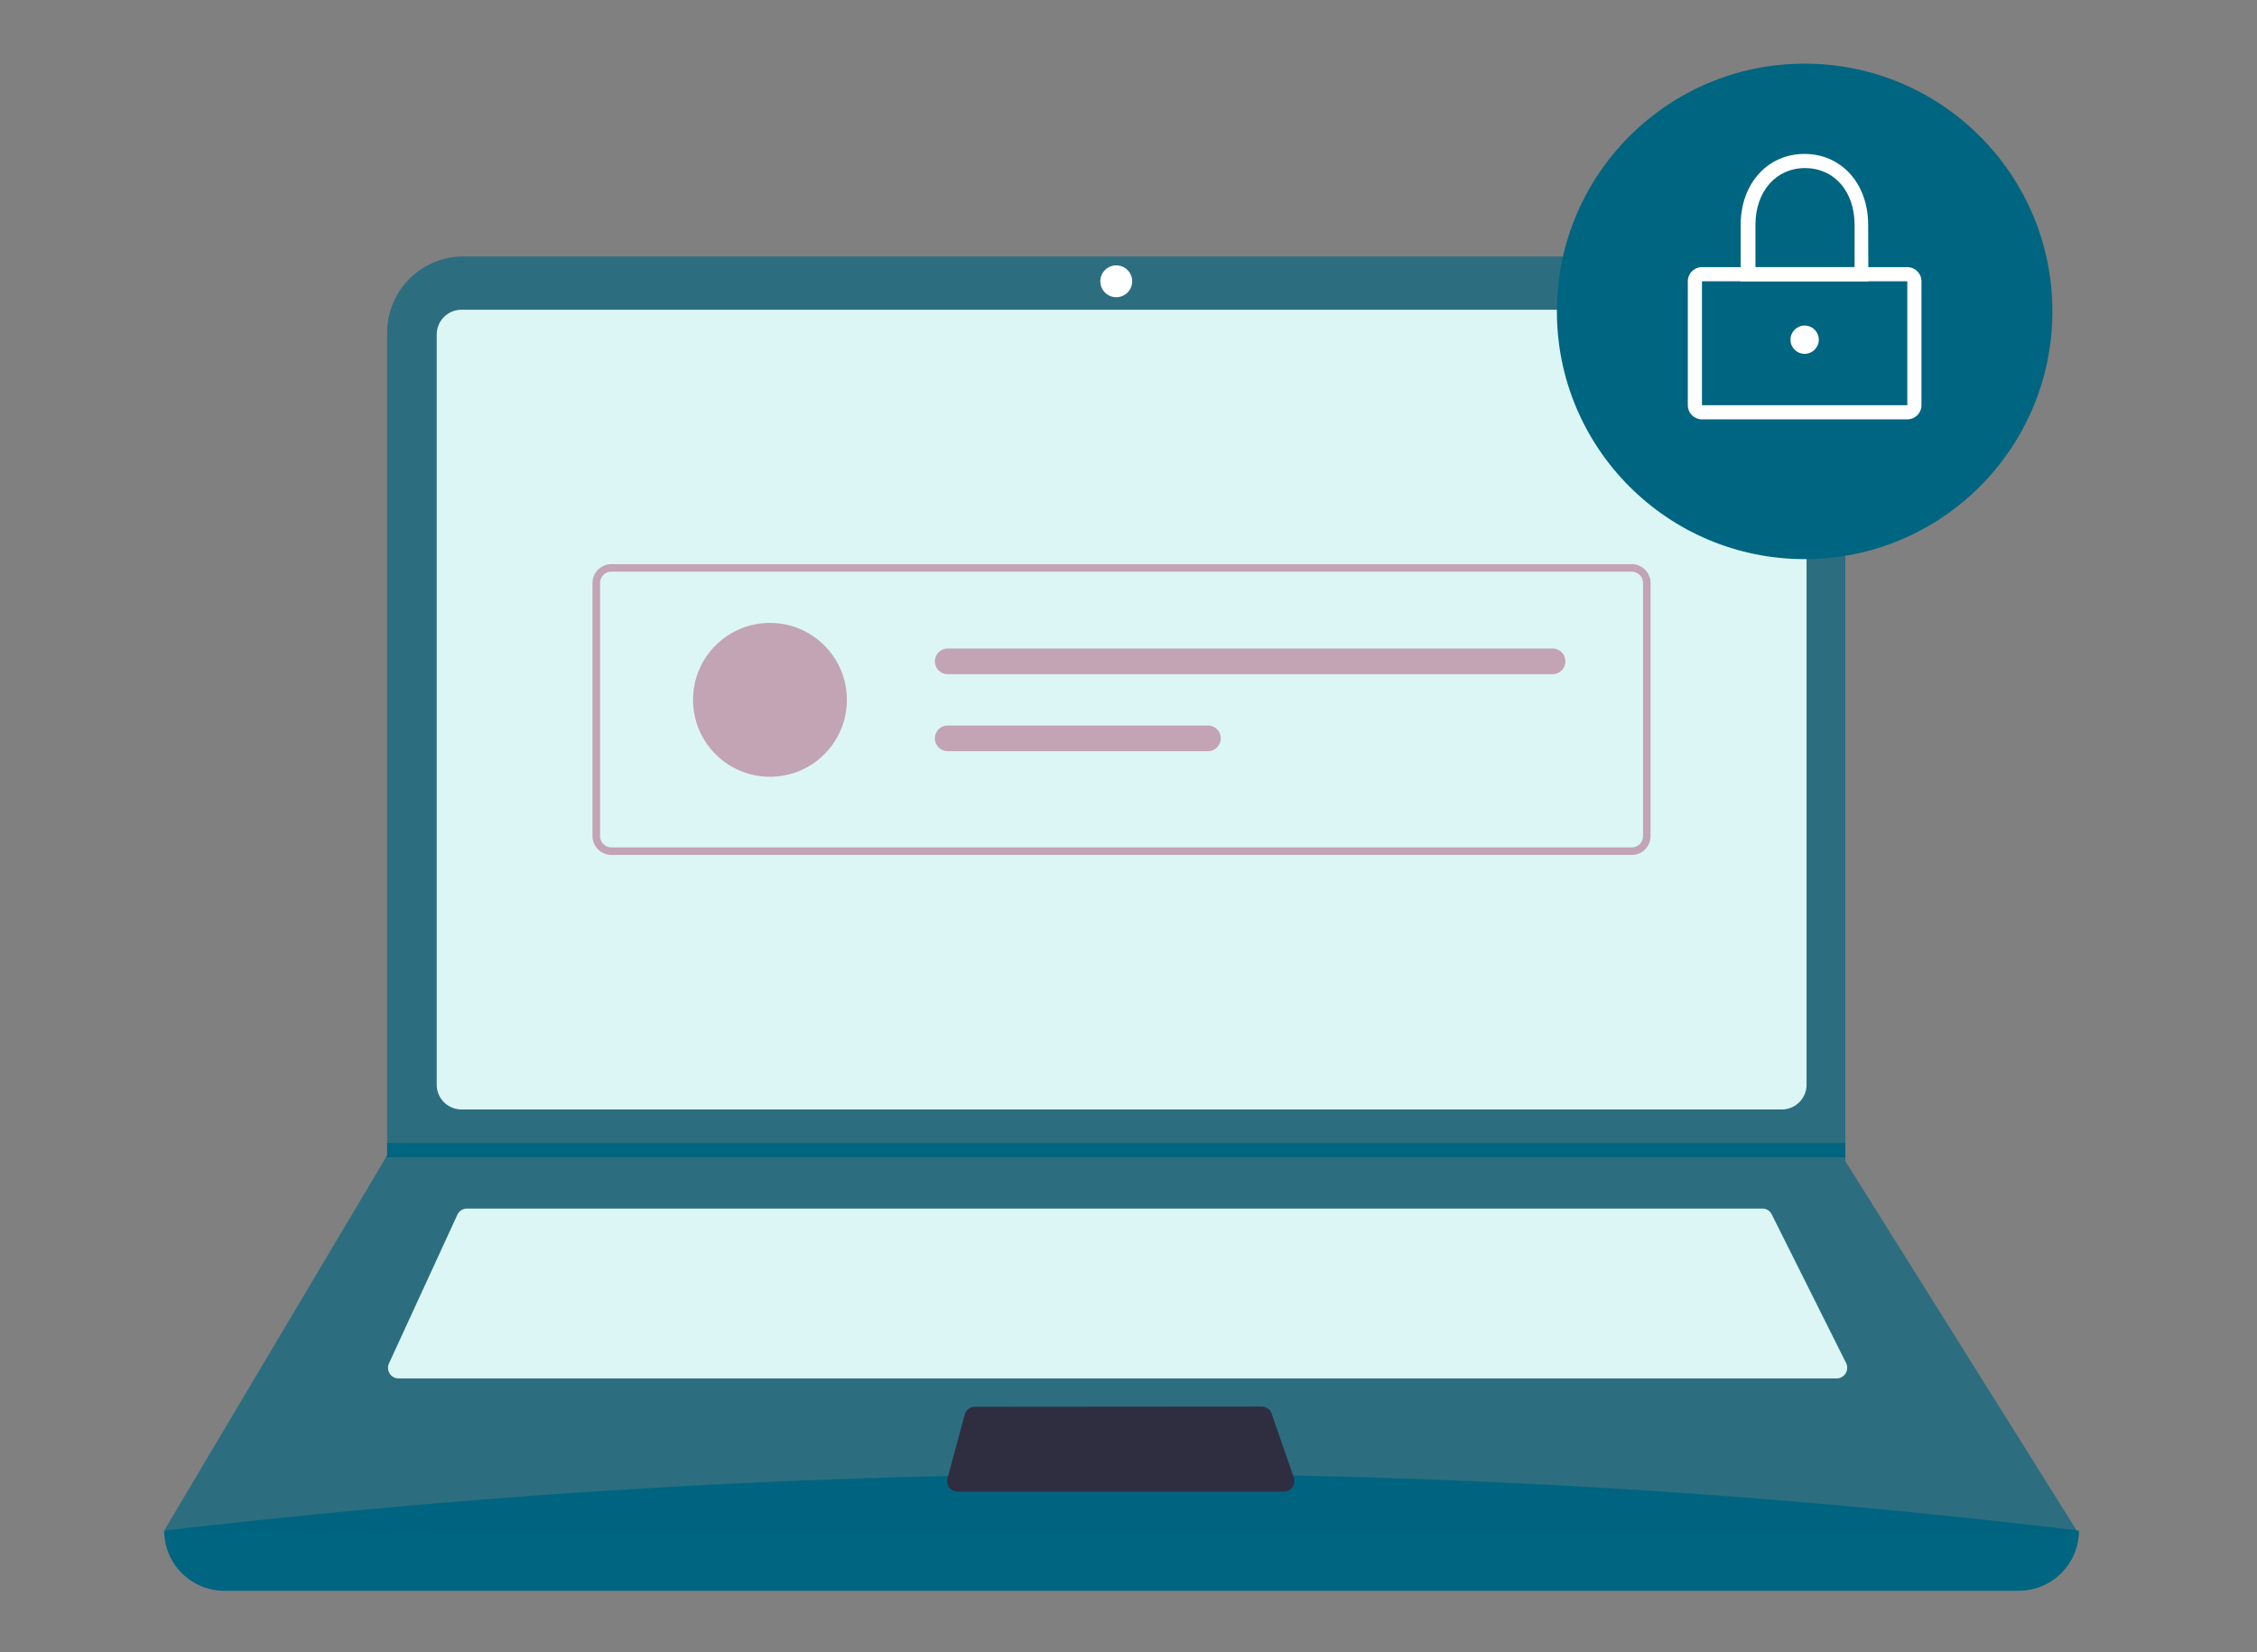 <svg id="b2448b99-d97f-419e-8dc3-d5510f0392fe" xmlns="http://www.w3.org/2000/svg" viewBox="0 0 306 224"><rect x="0" y="0" width="306" height="224" fill="#808080" stroke="none"/><defs><style>.cls-1,.cls-2{fill:#006580;}.cls-2{opacity:0.66;}.cls-3{fill:#dcf6f5;}.cls-4{fill:#fff;}.cls-5{fill:#2f2e41;}.cls-6{fill:#c3a4b4;}</style></defs><path class="cls-1" d="M273.7,215.69H30.42a8.16,8.16,0,0,1-8.16-8.16h0q132.29-15.37,259.6,0h0a8.16,8.16,0,0,1-8.16,8.16Z"/><path class="cls-2" d="M281.86,208l-259.6-.48,30.08-50.62.15-.24V45.1A10.32,10.32,0,0,1,62.8,34.78H239.88A10.32,10.32,0,0,1,250.19,45.1h0V157.44Z"/><path class="cls-3" d="M62.57,42a3.36,3.36,0,0,0-3.36,3.36V147.07a3.36,3.36,0,0,0,3.36,3.36h179a3.36,3.36,0,0,0,3.36-3.36V45.34A3.36,3.36,0,0,0,241.55,42Z"/><path class="cls-3" d="M63.32,163.87a1.42,1.42,0,0,0-1.31.83l-9.27,20.16a1.44,1.44,0,0,0,.7,1.91,1.58,1.58,0,0,0,.6.13H249a1.44,1.44,0,0,0,1.44-1.44,1.47,1.47,0,0,0-.15-.65l-10.08-20.15a1.4,1.4,0,0,0-1.28-.79Z"/><circle class="cls-4" cx="151.34" cy="38.14" r="2.16"/><path class="cls-5" d="M132.18,190.74a1.43,1.43,0,0,0-1.39,1.06l-2.33,8.64a1.43,1.43,0,0,0,1,1.76,1.14,1.14,0,0,0,.37.05h44.23a1.43,1.43,0,0,0,1.43-1.44,1.49,1.49,0,0,0-.07-.47l-3-8.63a1.45,1.45,0,0,0-1.36-1Z"/><polygon class="cls-1" points="250.19 154.99 250.19 156.91 52.34 156.91 52.49 156.67 52.49 154.99 250.19 154.99"/><circle class="cls-1" cx="244.67" cy="42.22" r="33.59"/><path class="cls-4" d="M258.59,56.86H230.75a1.93,1.93,0,0,1-1.92-1.92V38.14a1.93,1.93,0,0,1,1.92-1.92h27.84a1.93,1.93,0,0,1,1.92,1.92v16.8A1.93,1.93,0,0,1,258.59,56.86ZM230.75,38.14v16.8h27.84V38.14Z"/><path class="cls-4" d="M253.31,38.14H236V30.47c0-5.56,3.64-9.6,8.64-9.6s8.64,4,8.64,9.6ZM238,36.22h13.44V30.47c0-4.52-2.76-7.68-6.72-7.68S238,26,238,30.47Z"/><circle class="cls-4" cx="244.67" cy="46.06" r="1.92"/><path class="cls-6" d="M221.22,115.92H82.9a2.57,2.57,0,0,1-2.57-2.56V79.05a2.57,2.57,0,0,1,2.57-2.56H221.22a2.56,2.56,0,0,1,2.56,2.56v34.31A2.55,2.55,0,0,1,221.22,115.92ZM82.9,77.51a1.54,1.54,0,0,0-1.54,1.54v34.31a1.54,1.54,0,0,0,1.54,1.54H221.22a1.54,1.54,0,0,0,1.54-1.54V79.05a1.54,1.54,0,0,0-1.54-1.54Z"/><circle class="cls-6" cx="104.39" cy="94.89" r="10.43"/><path class="cls-6" d="M128.49,87.93a1.74,1.74,0,1,0,0,3.48h82a1.74,1.74,0,1,0,0-3.48Z"/><path class="cls-6" d="M128.49,98.37a1.74,1.74,0,0,0,0,3.48h35.28a1.74,1.74,0,0,0,0-3.48Z"/></svg>